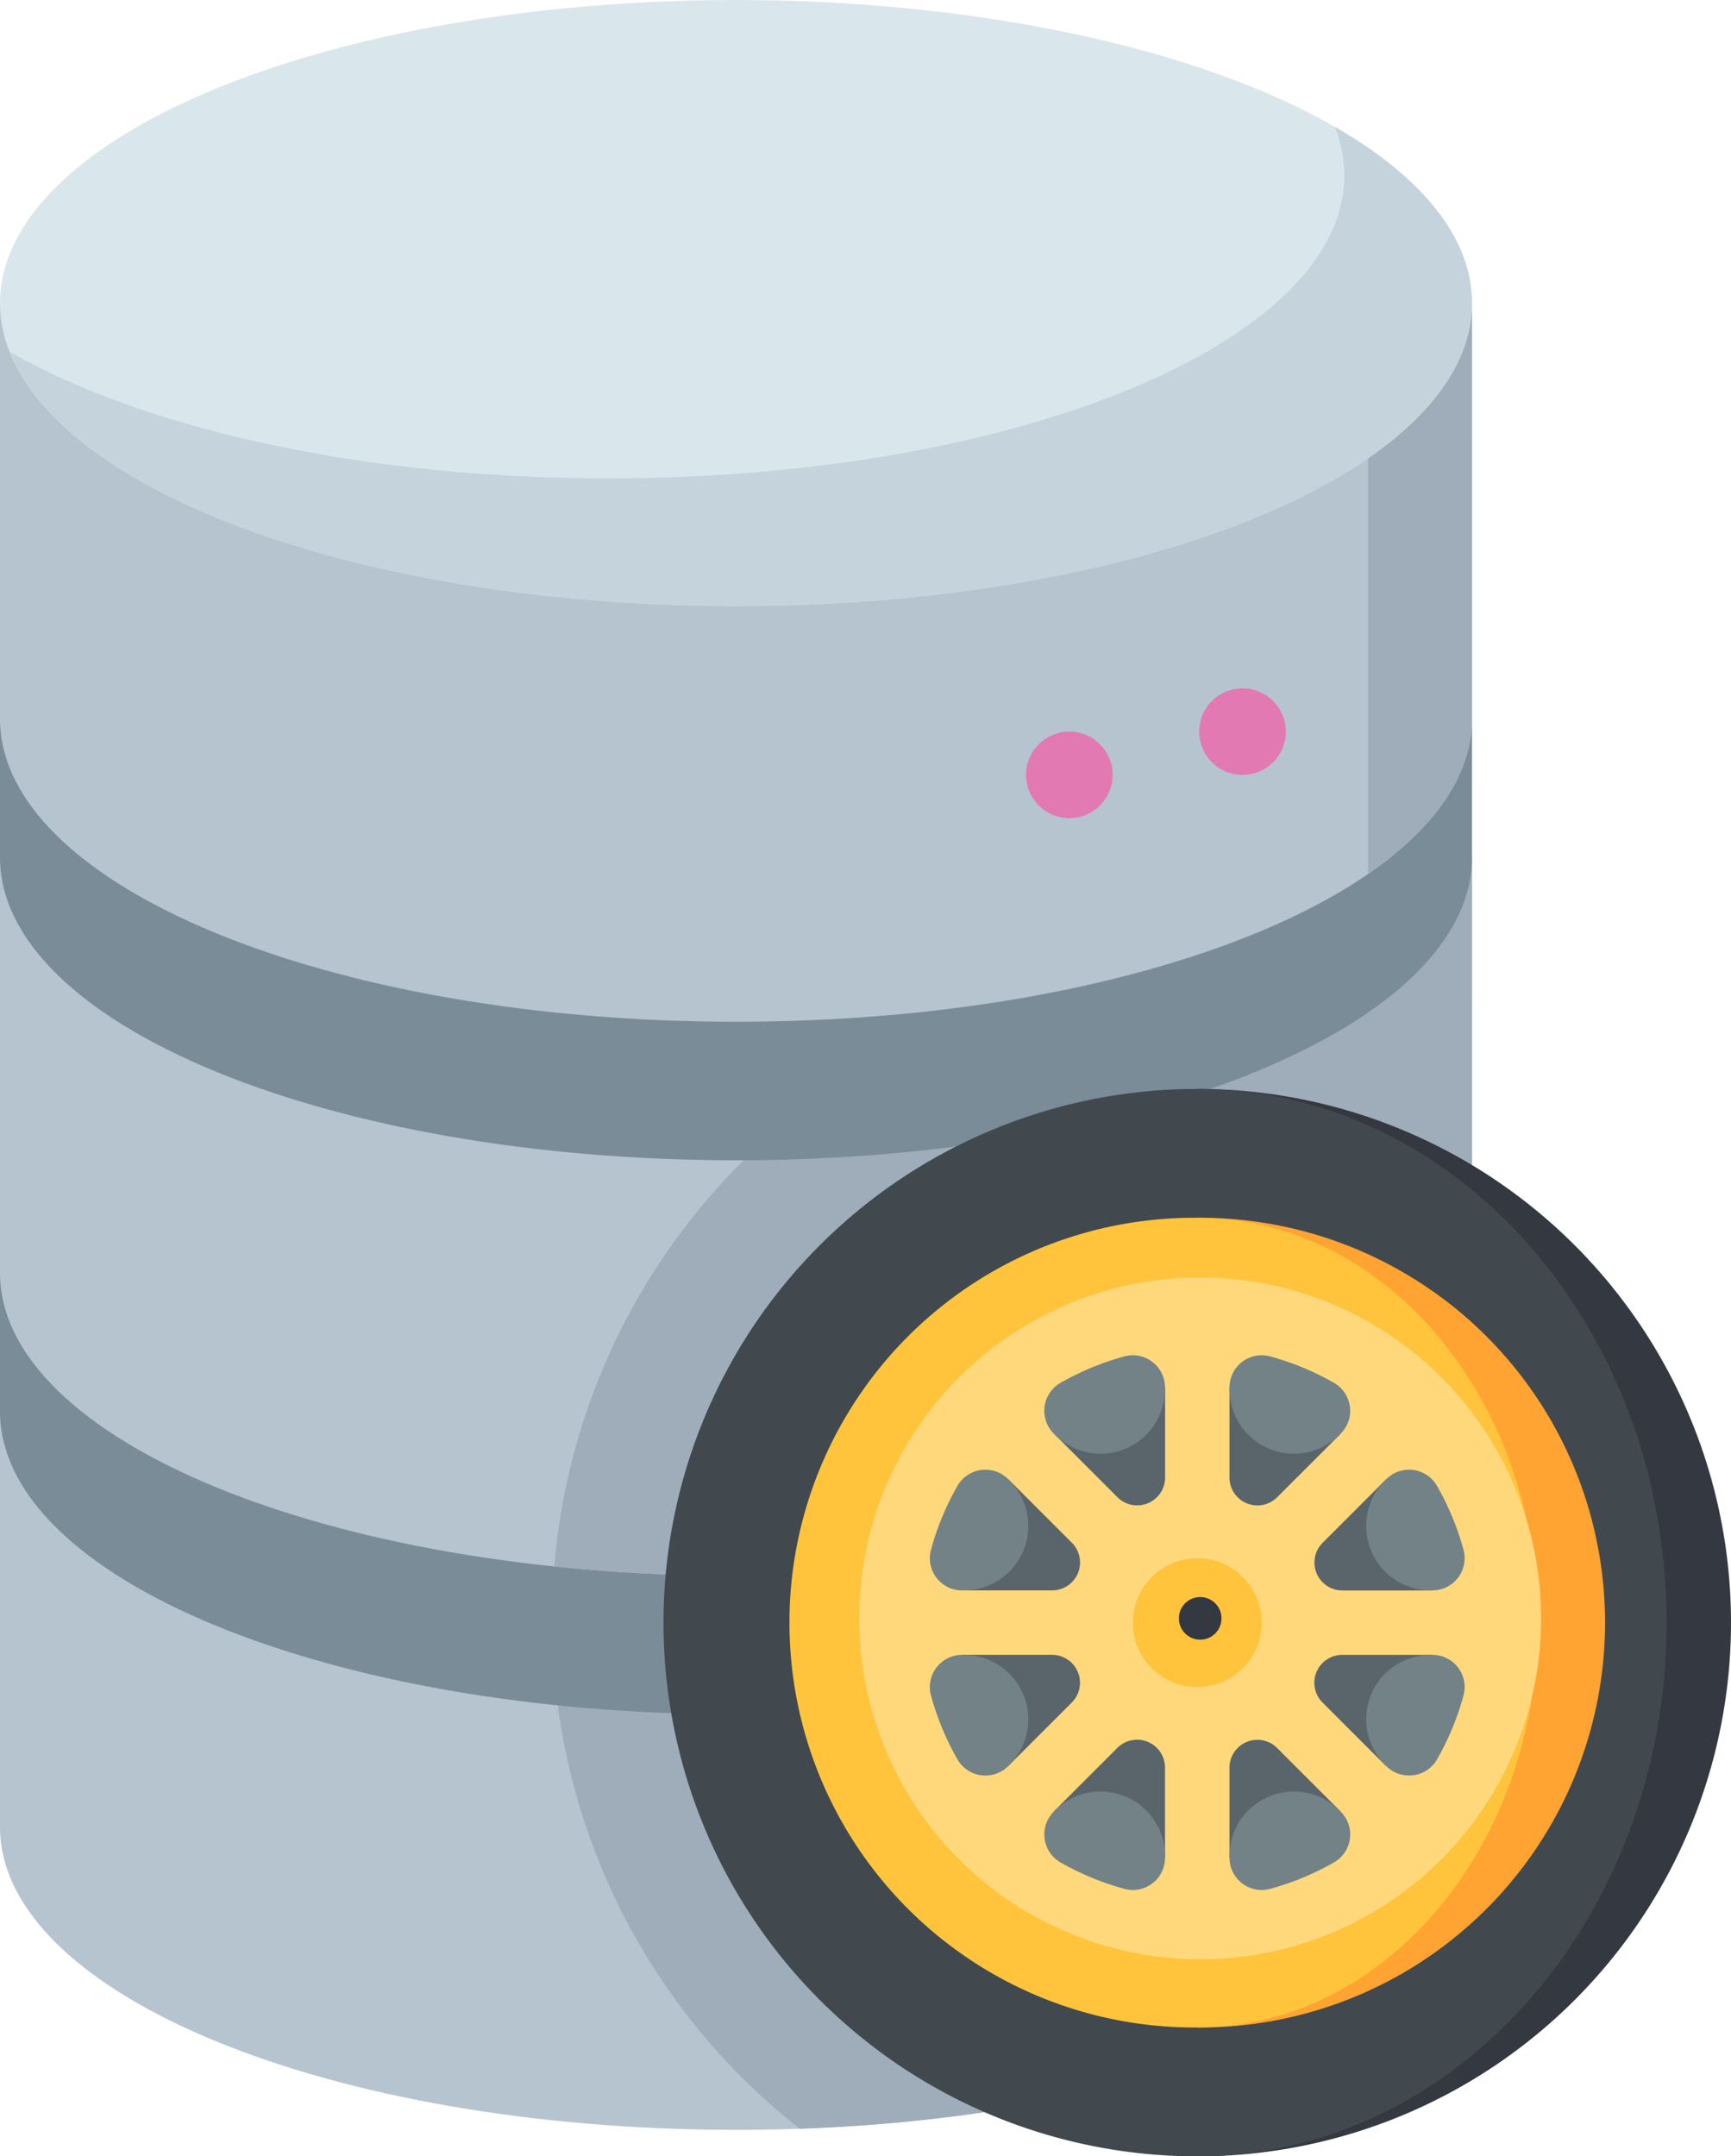 <svg id="Group_28" data-name="Group 28" xmlns="http://www.w3.org/2000/svg" width="82.676" height="102.997" viewBox="0 0 82.676 102.997">
  <g id="clean">
    <g id="Group_38" data-name="Group 38" transform="translate(0 0)">
      <g id="Group_28-2" data-name="Group 28" transform="translate(0 67.41)">
        <path id="Path_70" data-name="Path 70" d="M50.746,339.252V359.1c0,7.994,15.738,14.474,35.152,14.474s35.152-6.48,35.152-14.474V339.252Z" transform="translate(-50.746 -339.252)" fill="#b6c4cf"/>
      </g>
      <g id="Group_29" data-name="Group 29" transform="translate(26.37 67.41)">
        <path id="Path_71" data-name="Path 71" d="M183.457,349.222a30.87,30.87,0,0,0,11.83,24.3c17.987-.636,32.1-6.849,32.1-14.42V339.253H185.107A30.78,30.78,0,0,0,183.457,349.222Z" transform="translate(-183.457 -339.253)" fill="#9facba"/>
      </g>
      <g id="Group_30" data-name="Group 30" transform="translate(0 47.559)">
        <path id="Path_72" data-name="Path 72" d="M50.746,239.35V259.2c0,7.994,15.738,14.475,35.152,14.475s35.152-6.48,35.152-14.475V239.35Z" transform="translate(-50.746 -239.35)" fill="#7a8c98"/>
      </g>
      <g id="Group_31" data-name="Group 31" transform="translate(0 40.942)">
        <path id="Path_73" data-name="Path 73" d="M50.746,206.049V225.9c0,7.994,15.738,14.475,35.152,14.475s35.152-6.48,35.152-14.475V206.049Z" transform="translate(-50.746 -206.049)" fill="#b6c4cf"/>
      </g>
      <g id="Group_32" data-name="Group 32" transform="translate(26.476 40.942)">
        <path id="Path_74" data-name="Path 74" d="M227.821,206.049h-4.963v6.6a30.9,30.9,0,0,0-38.865,27.28,83.63,83.63,0,0,0,8.676.445c19.414,0,35.152-6.48,35.152-14.475v-19.85Z" transform="translate(-183.993 -206.049)" fill="#9facba"/>
      </g>
      <g id="Group_33" data-name="Group 33" transform="translate(0 21.091)">
        <path id="Path_75" data-name="Path 75" d="M50.746,106.146V126c0,7.994,15.738,14.475,35.152,14.475s35.152-6.48,35.152-14.475V106.146Z" transform="translate(-50.746 -106.146)" fill="#7a8c98"/>
      </g>
      <g id="Group_34" data-name="Group 34" transform="translate(0 14.475)">
        <path id="Path_76" data-name="Path 76" d="M50.746,72.846V92.7c0,7.994,15.738,14.475,35.152,14.475s35.152-6.48,35.152-14.475V72.846Z" transform="translate(-50.746 -72.846)" fill="#b6c4cf"/>
      </g>
      <g id="Group_35" data-name="Group 35" transform="translate(65.342 14.475)">
        <path id="Path_77" data-name="Path 77" d="M379.592,72.846v27.268c3.15-2.169,4.963-4.706,4.963-7.417V72.846Z" transform="translate(-379.592 -72.846)" fill="#9facba"/>
      </g>
      <g id="Group_36" data-name="Group 36" transform="translate(0)">
        <ellipse id="Ellipse_5" data-name="Ellipse 5" cx="35.152" cy="14.475" rx="35.152" ry="14.475" fill="#d9e7ec"/>
      </g>
      <g id="Group_37" data-name="Group 37" transform="translate(0.45 6.059)">
        <path id="Path_78" data-name="Path 78" d="M116.314,30.493a6.329,6.329,0,0,1,.45,2.315c0,7.994-15.738,14.475-35.152,14.475-11.791,0-22.226-2.391-28.6-6.059,2.692,6.893,17.2,12.159,34.7,12.159,19.414,0,35.152-6.48,35.152-14.475,0-3.139-2.427-6.044-6.55-8.415Z" transform="translate(-53.009 -30.493)" fill="#c5d3dd"/>
      </g>
    </g>
    <g id="Group_39" data-name="Group 39" transform="translate(32.987 53.088)">
      <circle id="Ellipse_6" data-name="Ellipse 6" cx="24.291" cy="24.291" r="24.291" fill="#b2e5fb"/>
    </g>
    <g id="Group_40" data-name="Group 40" transform="translate(37.569 57.671)">
      <path id="Path_79" data-name="Path 79" d="M273.728,290.239a24.291,24.291,0,0,1-33.908,33.909,24.291,24.291,0,1,0,33.908-33.909Z" transform="translate(-239.82 -290.239)" fill="#91dafa"/>
    </g>
    <g id="Group_41" data-name="Group 41" transform="translate(49.97 63.897)">
      <path id="Path_80" data-name="Path 80" d="M318.022,334.766l-1.755-1.755,5.788-5.788a3.308,3.308,0,1,0-4.679-4.679l-5.788,5.788-1.755-1.755a4.136,4.136,0,0,0-5.849,0l-1.755,1.755,14.037,14.037,1.755-1.755a4.136,4.136,0,0,0,0-5.849Z" transform="translate(-302.231 -321.576)" fill="#4172ca"/>
    </g>
    <g id="Group_42" data-name="Group 42" transform="translate(39.751 70.654)">
      <path id="Path_81" data-name="Path 81" d="M263.073,378.624l-11.059-11.059a4.135,4.135,0,0,1,.62-6.359l8.387-5.626,14.037,14.037L269.432,378A4.135,4.135,0,0,1,263.073,378.624Z" transform="translate(-250.803 -355.58)" fill="#ffe07d"/>
    </g>
    <g id="Group_43" data-name="Group 43" transform="translate(57.277 32.878)">
      <circle id="Ellipse_7" data-name="Ellipse 7" cx="2.068" cy="2.068" r="2.068" fill="#e279b3"/>
    </g>
    <g id="Group_44" data-name="Group 44" transform="translate(49.006 34.945)">
      <circle id="Ellipse_8" data-name="Ellipse 8" cx="2.068" cy="2.068" r="2.068" fill="#e279b3"/>
    </g>
    <g id="Group_45" data-name="Group 45" transform="translate(47.778 84.944)">
      <path id="Path_82" data-name="Path 82" d="M297.38,430.043l-4.073,4.073-2.108-2.108,4.073-4.073a1.491,1.491,0,0,1,2.108,2.108Z" transform="translate(-291.198 -427.5)" fill="#ffc250"/>
    </g>
    <g id="Group_46" data-name="Group 46" transform="translate(43.099 80.266)">
      <path id="Path_83" data-name="Path 83" d="M273.83,406.5l-4.073,4.073-2.108-2.106,4.073-4.073a1.49,1.49,0,0,1,2.108,2.106Z" transform="translate(-267.648 -403.953)" fill="#ffc250"/>
    </g>
  </g>
  <g id="tyre-2" transform="translate(31.69 52.012)">
    <path id="Path_49" data-name="Path 49" d="M248.5,0V50.986A25.493,25.493,0,1,0,248.5,0Z" transform="translate(-223.007 0)" fill="#343840"/>
    <path id="Path_50" data-name="Path 50" d="M47.908,25.493C47.908,11.413,37.872,0,25.493,0a25.493,25.493,0,0,0,0,50.986C37.872,50.986,47.908,39.572,47.908,25.493Z" transform="translate(0 0)" fill="#41494e"/>
    <path id="Path_51" data-name="Path 51" d="M248.5,60V98.675A19.338,19.338,0,1,0,248.5,60Z" transform="translate(-223.007 -53.845)" fill="#ffa433"/>
    <path id="Path_52" data-name="Path 52" d="M95.6,79.338C95.6,68.658,88.318,60,79.338,60a19.338,19.338,0,1,0,0,38.675C88.318,98.675,95.6,90.017,95.6,79.338Z" transform="translate(-53.845 -53.845)" fill="#ffc43b"/>
    <ellipse id="Ellipse_2" data-name="Ellipse 2" cx="16.284" cy="16.284" rx="16.284" ry="16.284" transform="translate(9.349 9.005)" fill="#ffd87c"/>
    <path id="Path_53" data-name="Path 53" d="M263.5,139.027v4.3a1.334,1.334,0,0,0,2.277.943l3.038-3.038Z" transform="translate(-236.468 -124.765)" fill="#5a656b"/>
    <path id="Path_54" data-name="Path 54" d="M268.487,125.317a13.106,13.106,0,0,0-3.048-1.261,1.538,1.538,0,0,0-1.939,1.487v.085a3.078,3.078,0,0,0,5.254,2.176l.061-.061A1.54,1.54,0,0,0,268.487,125.317Z" transform="translate(-236.468 -111.281)" fill="#728287"/>
    <path id="Path_55" data-name="Path 55" d="M181.7,141.223l3.038,3.038a1.334,1.334,0,0,0,2.277-.943v-4.3Z" transform="translate(-163.057 -124.759)" fill="#5a656b"/>
    <path id="Path_56" data-name="Path 56" d="M181.114,124.066a13.1,13.1,0,0,0-3.046,1.264,1.538,1.538,0,0,0-.32,2.423l.06.06a3.078,3.078,0,0,0,5.254-2.176v-.086A1.54,1.54,0,0,0,181.114,124.066Z" transform="translate(-159.108 -111.289)" fill="#728287"/>
    <path id="Path_57" data-name="Path 57" d="M139.027,187.009h4.3a1.334,1.334,0,0,0,.943-2.277l-3.038-3.038Z" transform="translate(-124.765 -163.055)" fill="#5a656b"/>
    <path id="Path_58" data-name="Path 58" d="M125.317,178.079a13.108,13.108,0,0,0-1.261,3.048,1.538,1.538,0,0,0,1.487,1.939h.085a3.078,3.078,0,0,0,2.176-5.254l-.061-.061A1.54,1.54,0,0,0,125.317,178.079Z" transform="translate(-111.281 -159.112)" fill="#728287"/>
    <path id="Path_59" data-name="Path 59" d="M141.223,268.814l3.038-3.038a1.334,1.334,0,0,0-.943-2.277h-4.3Z" transform="translate(-124.759 -236.468)" fill="#5a656b"/>
    <path id="Path_60" data-name="Path 60" d="M124.066,265.449a13.1,13.1,0,0,0,1.264,3.046,1.538,1.538,0,0,0,2.422.32l.06-.06a3.078,3.078,0,0,0-2.176-5.254h-.086A1.54,1.54,0,0,0,124.066,265.449Z" transform="translate(-111.289 -236.469)" fill="#728287"/>
    <path id="Path_61" data-name="Path 61" d="M187.009,308.7v-4.3a1.334,1.334,0,0,0-2.277-.943l-3.038,3.038Z" transform="translate(-163.055 -271.981)" fill="#5a656b"/>
    <path id="Path_62" data-name="Path 62" d="M178.079,330.475a13.108,13.108,0,0,0,3.048,1.261,1.538,1.538,0,0,0,1.939-1.487v-.086a3.078,3.078,0,0,0-5.254-2.176l-.061.061A1.54,1.54,0,0,0,178.079,330.475Z" transform="translate(-159.112 -293.526)" fill="#728287"/>
    <path id="Path_63" data-name="Path 63" d="M268.814,306.5l-3.038-3.038a1.334,1.334,0,0,0-2.277.943v4.3Z" transform="translate(-236.468 -271.981)" fill="#5a656b"/>
    <path id="Path_64" data-name="Path 64" d="M265.449,331.733a13.1,13.1,0,0,0,3.046-1.264,1.538,1.538,0,0,0,.32-2.422l-.06-.06a3.078,3.078,0,0,0-5.254,2.176v.086A1.54,1.54,0,0,0,265.449,331.733Z" transform="translate(-236.469 -293.525)" fill="#728287"/>
    <path id="Path_65" data-name="Path 65" d="M308.7,263.5h-4.3a1.334,1.334,0,0,0-.943,2.277l3.038,3.038Z" transform="translate(-271.981 -236.468)" fill="#5a656b"/>
    <path id="Path_66" data-name="Path 66" d="M330.475,268.487a13.105,13.105,0,0,0,1.261-3.048,1.538,1.538,0,0,0-1.487-1.939h-.085a3.078,3.078,0,0,0-2.176,5.254l.061.061A1.54,1.54,0,0,0,330.475,268.487Z" transform="translate(-293.526 -236.468)" fill="#728287"/>
    <path id="Path_67" data-name="Path 67" d="M306.5,181.7l-3.038,3.038a1.334,1.334,0,0,0,.943,2.277h4.3Z" transform="translate(-271.981 -163.058)" fill="#5a656b"/>
    <path id="Path_68" data-name="Path 68" d="M331.733,181.114a13.1,13.1,0,0,0-1.264-3.046,1.538,1.538,0,0,0-2.422-.32l-.06.06a3.078,3.078,0,0,0,2.176,5.254h.086A1.54,1.54,0,0,0,331.733,181.114Z" transform="translate(-293.525 -159.108)" fill="#728287"/>
    <ellipse id="Ellipse_3" data-name="Ellipse 3" cx="3.078" cy="3.078" rx="3.078" ry="3.078" transform="translate(22.415 22.415)" fill="#ffc43b"/>
    <ellipse id="Ellipse_4" data-name="Ellipse 4" cx="1.018" cy="1.018" rx="1.018" ry="1.018" transform="translate(24.615 24.271)" fill="#343840"/>
    <path id="Path_69" data-name="Path 69" d="M291.216,150.593v0Z" transform="translate(-261.341 -135.068)" fill="#728287"/>
  </g>
</svg>
